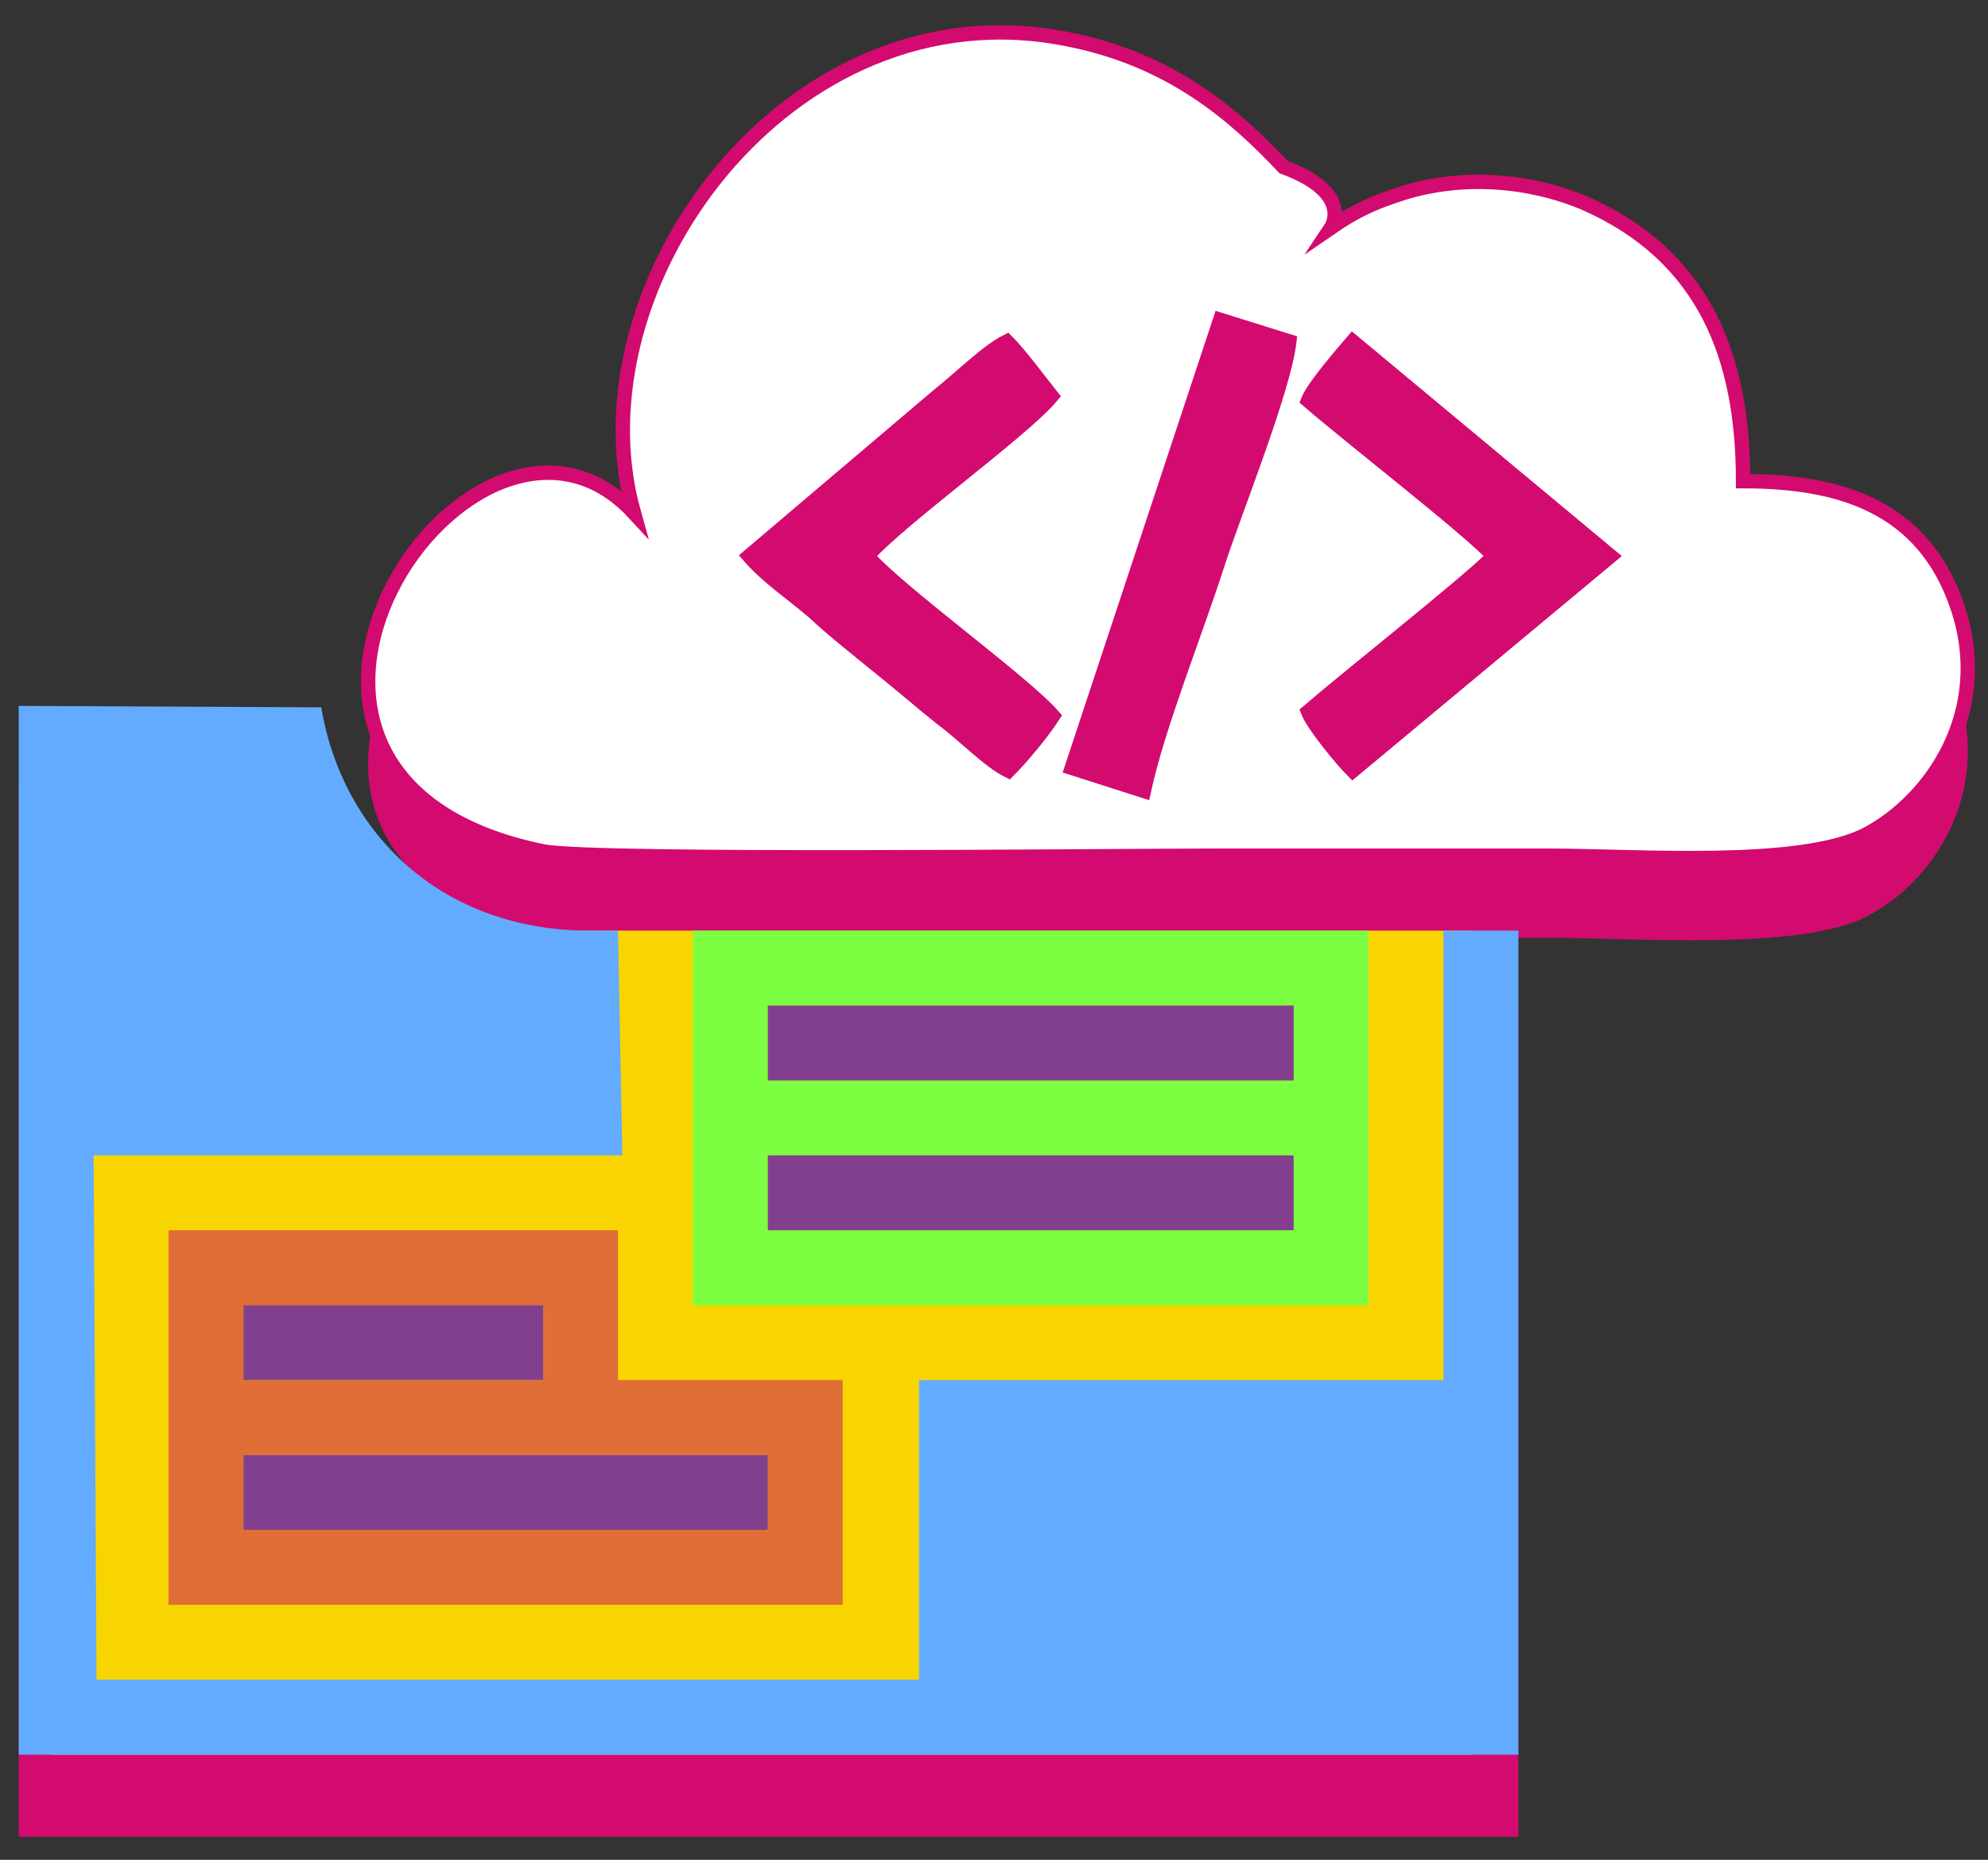 <?xml version="1.0" encoding="UTF-8"?> <!-- Generator: Adobe Illustrator 24.1.0, SVG Export Plug-In . SVG Version: 6.00 Build 0) --> <svg xmlns="http://www.w3.org/2000/svg" xmlns:xlink="http://www.w3.org/1999/xlink" id="Слой_1" x="0px" y="0px" viewBox="0 0 138 129.1" style="enable-background:new 0 0 138 129.1;" xml:space="preserve"><rect x="0" y="0" width="138" height="129.1" fill="#333333" stroke="none"/> <style type="text/css"> .st0{fill-rule:evenodd;clip-rule:evenodd;fill:#D30B6F;} .st1{fill-rule:evenodd;clip-rule:evenodd;fill:#F8D500;} .st2{fill-rule:evenodd;clip-rule:evenodd;fill:#FFFFFF;stroke:#D30A70;stroke-miterlimit:10;} .st3{fill-rule:evenodd;clip-rule:evenodd;fill:#63ABFF;} .st4{fill-rule:evenodd;clip-rule:evenodd;fill:#7CFF40;} .st5{fill-rule:evenodd;clip-rule:evenodd;fill:#E06E37;} .st6{fill-rule:evenodd;clip-rule:evenodd;fill:#813F8E;} </style> <g id="Слой_x0020_1"> <path id="XMLID_23_" class="st0" d="M110,19.8c8.4,3.6,11,10.8,11,19.3c6.6,0,12.5,1.6,14.9,8.8c2.4,7.3-1.8,13.4-6.3,15.7 c-4.5,2.4-16.1,1.5-22,1.5H84.2c-6.8,0-42.9,0.5-46.5-0.3c-25.4-5.2-4.8-35.5,6.3-23.6C39.6,25.6,54.7,4.6,74,8.3 c7.3,1.4,11.8,5.3,15.1,9c4.9,1.8,3.3,4.2,3.3,4.2c1.6-1.1,2.8-1.8,5-2.4C101.6,17.7,106.3,18.1,110,19.8L110,19.8z M95,70.3v26 V70.3z M100.2,101.5l0-31.2h5.2v57.2H1.3l0-72.8l21.1,0.1C34.2,125.3-23.6,101.5,100.2,101.5L100.2,101.5z"></path> <rect id="XMLID_22_" x="3.5" y="64.6" class="st1" width="98.7" height="57.2"></rect> <path id="XMLID_17_" class="st2" d="M93.9,23.7l17.9,14.9L93.9,53.5c-0.7-0.7-2.7-3.1-3.1-4.1c2.9-2.5,10.9-8.8,12.9-10.8 c-2-2.1-9.9-8.2-12.9-10.8C91.2,26.8,93.3,24.4,93.9,23.7L93.9,23.7z M60.2,38.6c2.3,2.6,10.8,8.7,12.9,11.1 c-0.7,1.1-2.2,2.9-3.1,3.8c-1.4-0.7-3.1-2.5-4.6-3.6c-1.5-1.2-3-2.5-4.5-3.7c-1.6-1.3-3-2.4-4.4-3.7c-1.5-1.3-3.2-2.4-4.5-3.9 l13.2-11.2c1.4-1.1,3.3-3,4.7-3.7c0.9,0.9,2.3,2.8,3.1,3.8C71,29.9,62.5,36,60.2,38.6L60.2,38.6z M79.4,54.9l-5-1.6l10.3-31.1 l4.8,1.5c-0.4,3.4-3.8,11.8-5,15.5C83,43.9,80.4,50.3,79.4,54.9L79.4,54.9z M37.7,59.1c3.6,0.7,39.7,0.3,46.5,0.3 c7.8,0,15.6,0,23.4,0c5.9,0,17.4,0.9,22-1.5c4.5-2.4,8.7-8.5,6.3-15.7c-2.4-7.2-8.4-8.8-14.9-8.8c0-8.5-2.6-15.6-11-19.3 c-3.8-1.6-8.4-2-12.6-0.7c-2.2,0.7-3.4,1.3-5,2.4c0,0,1.6-2.4-3.3-4.2C85.7,8,81.3,4.1,74,2.7C54.7-1.1,39.6,19.9,44,35.6 C32.9,23.6,12.3,53.9,37.7,59.1L37.7,59.1z"></path> <path id="XMLID_16_" class="st3" d="M1.3,121.8h104.1V64.6h-5.2l0,31.2H63.8l0,20.8H6.7L6.5,80.2h36.7l-0.3-15.6h-2 c-10.1,0-17.1-6.6-18.6-15.5L1.3,49L1.3,121.8L1.3,121.8z"></path> <path id="XMLID_12_" class="st4" d="M53.3,80.2h36.4v5.2H53.3V80.2z M53.3,69.8h36.4V75H53.3V69.8z M48.1,90.6H95v-26H48.1 C48.1,64.6,48.1,90.6,48.1,90.6z"></path> <path id="XMLID_8_" class="st5" d="M16.9,101h36.4v5.2H16.9V101z M16.9,90.6h20.8v5.2H16.9V90.6z M11.7,111.4h46.8V95.8H42.9V85.4 H11.7L11.7,111.4L11.7,111.4z"></path> <polygon id="XMLID_5_" class="st6" points="53.3,75 89.8,75 89.8,69.8 53.3,69.8 "></polygon> <polygon id="XMLID_4_" class="st6" points="53.3,85.4 89.8,85.4 89.8,80.2 53.3,80.2 "></polygon> <polygon id="XMLID_3_" class="st6" points="16.9,106.2 53.3,106.2 53.3,101 16.9,101 "></polygon> <polygon id="XMLID_1_" class="st6" points="16.9,95.8 37.7,95.8 37.7,90.6 16.9,90.6 "></polygon> </g> <path id="XMLID_30_" class="st0" d="M60.2,38.6C62.5,36,71,29.9,73.1,27.5c-0.7-1.1-2.2-2.9-3.1-3.8c-1.4,0.7-3.3,2.6-4.7,3.7 L52.1,38.6c1.3,1.5,3,2.6,4.5,3.9c1.4,1.3,2.9,2.4,4.4,3.7c1.5,1.2,2.9,2.5,4.5,3.7c1.4,1.1,3.1,2.9,4.6,3.6 c0.9-0.9,2.3-2.8,3.1-3.8C71,47.3,62.5,41.2,60.2,38.6L60.2,38.6z"></path> <path id="XMLID_29_" class="st0" d="M93.9,23.7c-0.7,0.7-2.7,3.1-3.1,4.1c3,2.6,10.9,8.7,12.9,10.8c-2,2.1-10,8.3-12.9,10.8 c0.4,0.9,2.4,3.3,3.1,4.1l17.9-14.9L93.9,23.7L93.9,23.7z"></path> <path id="XMLID_28_" class="st0" d="M79.4,54.9c1-4.6,3.6-11,5.2-15.7c1.2-3.7,4.6-12.2,5-15.5l-4.8-1.5L74.4,53.4L79.4,54.9 L79.4,54.9z"></path> </svg> 
